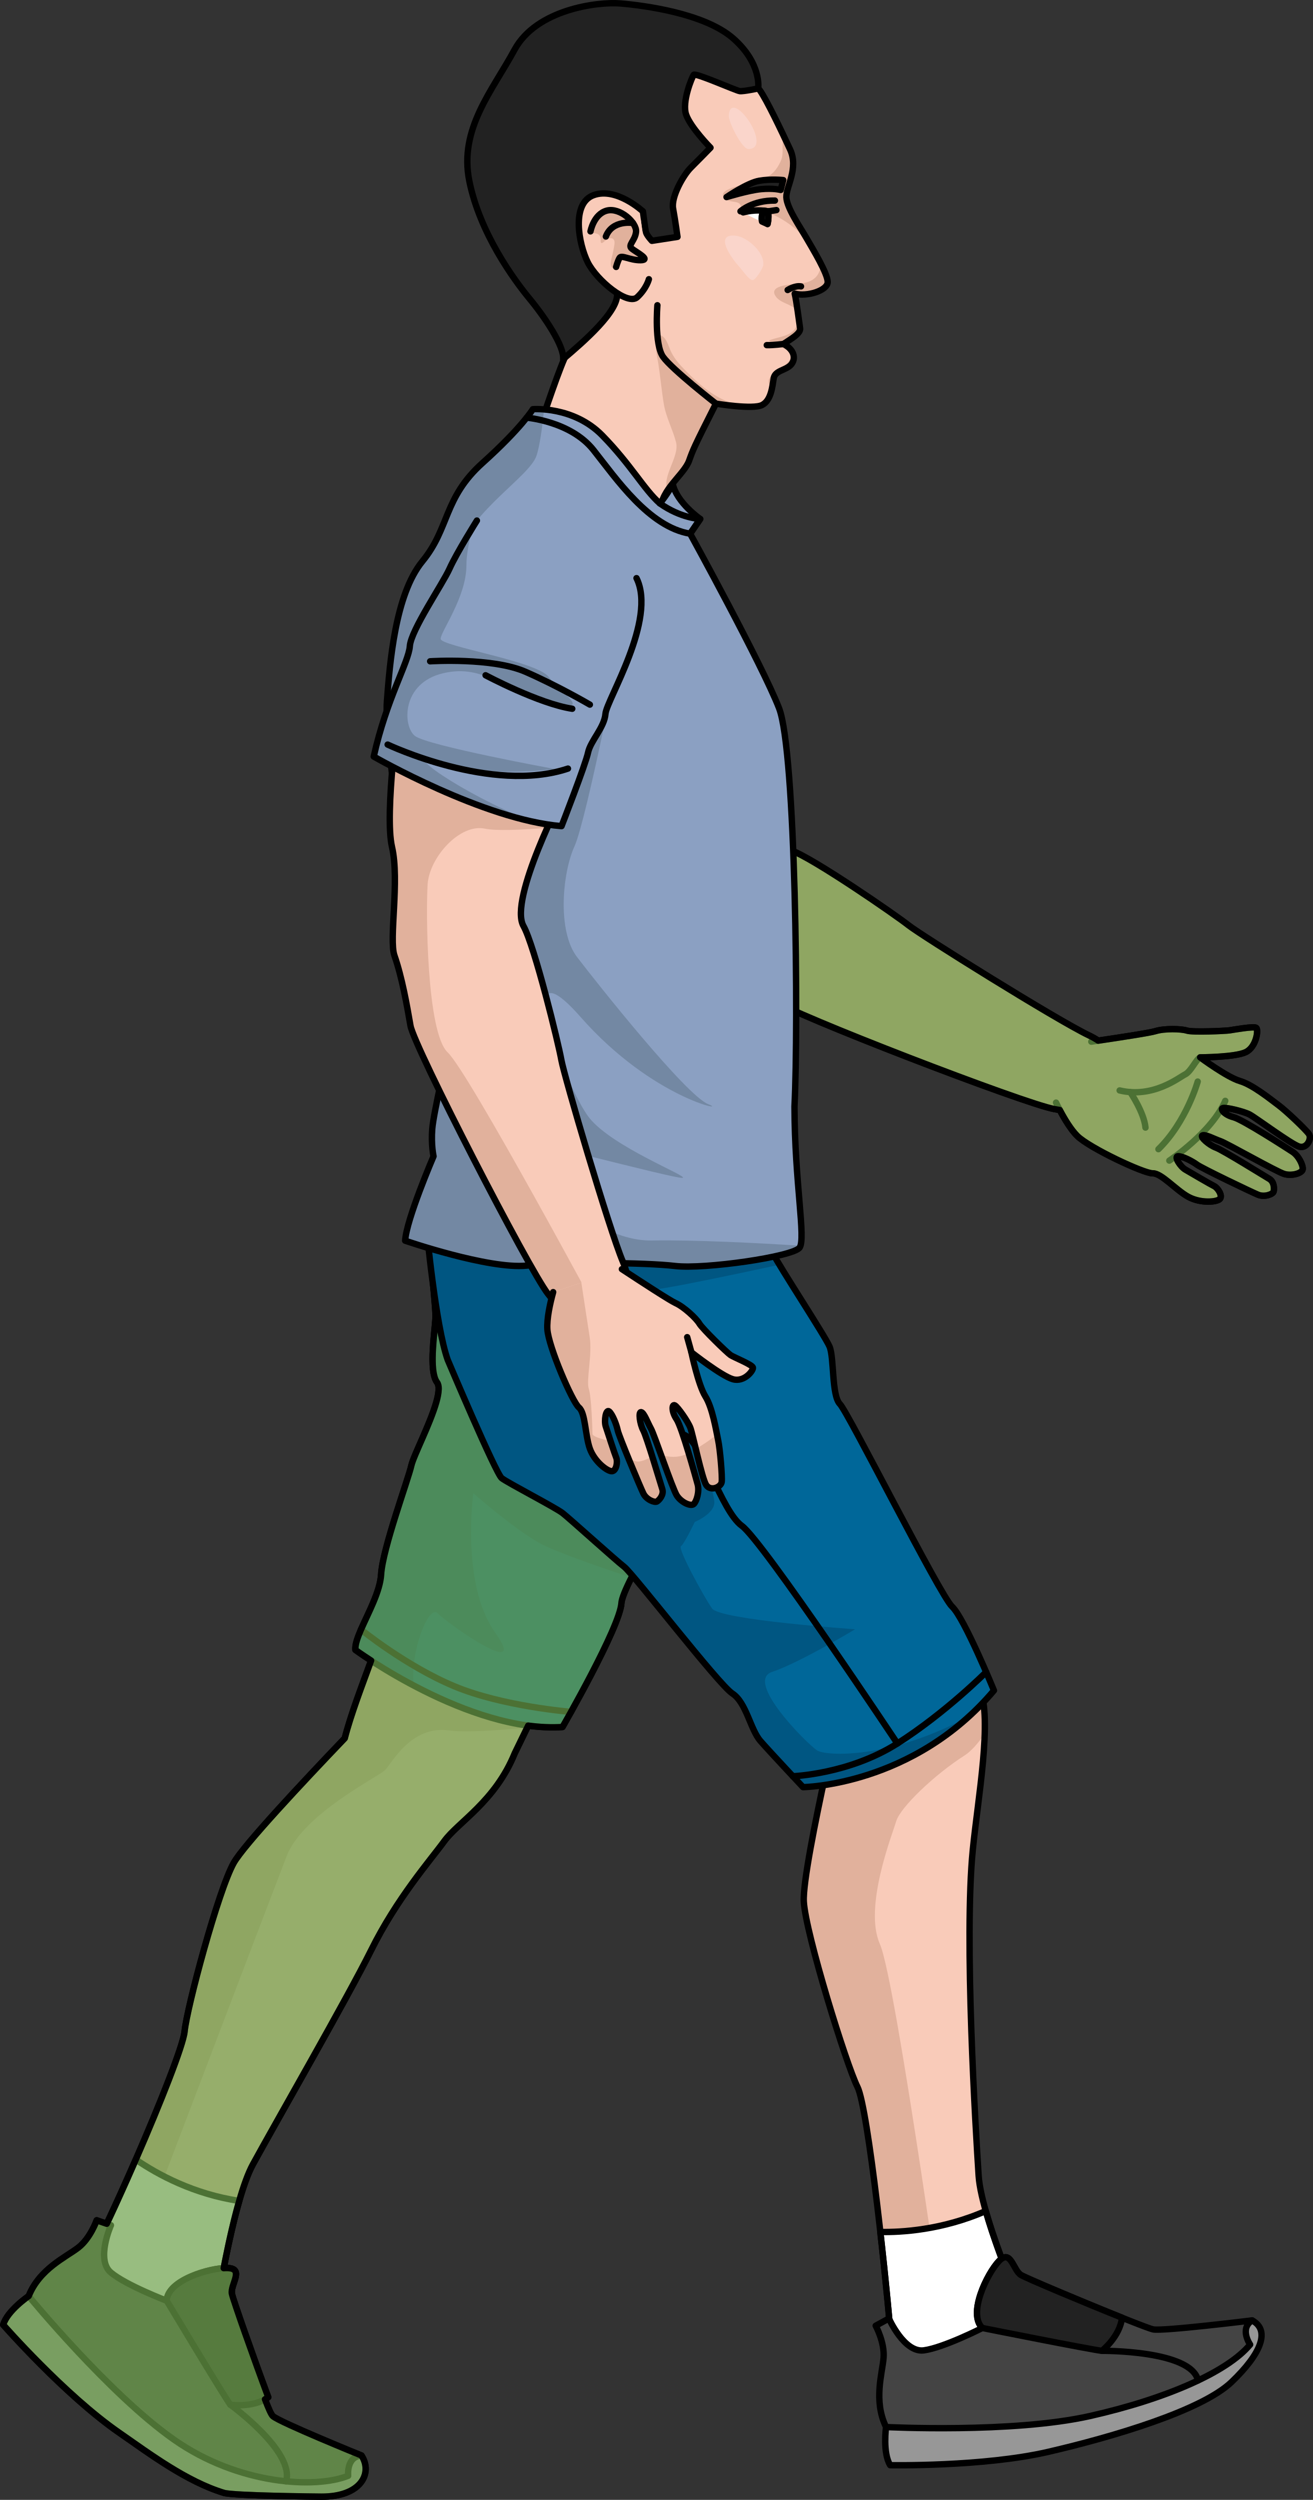 <?xml version="1.0" encoding="utf-8"?>
<!-- Generator: Adobe Illustrator 27.8.1, SVG Export Plug-In . SVG Version: 6.00 Build 0)  -->
<svg version="1.1" id="Camada_1" xmlns="http://www.w3.org/2000/svg" xmlns:xlink="http://www.w3.org/1999/xlink" x="0px" y="0px"
	 width="205.927px" height="392.063px" viewBox="0 0 205.927 392.063" enable-background="new 0 0 205.927 392.063"
	 xml:space="preserve">
<rect x="0" y="0" width="205.927" height="392.063" fill="#333333" stroke="none"/>
<g>
	<g>
		<g>
			<path fill="#F9CBB9" d="M75.517,207.226c0,0-15.539,43.29-15.448,46.643c0.071,2.6-4.25,11.938-6.004,18.755
				c-6.535,6.831-15.856,16.779-17.408,19.543c-2.43,4.328-7.356,22.731-7.708,26.434c-0.352,3.703-10.656,27.776-15.806,37.424
				c0,0,1.188,3.789,6.263,7.054c5.076,3.266,14.098,1.919,14.098,1.919s2.775-19.355,6.169-25.571
				c3.394-6.217,14.867-26.169,18.526-33.551c4.039-8.147,9.274-14.1,11.48-17.123c2.206-3.022,7.978-6.226,11.054-13.79
				l28.345-58.23L75.517,207.226z"/>
			<path fill="#E1B19C" d="M82.694,270.936l3.945-8.104c-7.914-4.367-18.293-10.116-25.308-14.079
				c-0.798,2.655-1.278,4.521-1.262,5.117c0.071,2.6-4.25,11.938-6.004,18.755c-6.535,6.831-15.856,16.779-17.408,19.543
				c-2.43,4.328-7.356,22.731-7.708,26.434c-0.352,3.703-10.656,27.776-15.806,37.424c0,0,0.678,2.156,3.189,4.617l1.818,0.799
				c0,0,24.227-63.677,26.8-70.323s14.365-12.435,15.437-13.507c1.072-1.072,4.074-7.075,10.077-6.218
				C72.86,271.736,77.721,271.428,82.694,270.936z"/>
			<path fill="#FFFFFF" stroke="#000000" stroke-linecap="round" stroke-linejoin="round" stroke-miterlimit="10" d="
				M33.504,364.999c0,0,1.677-11.694,4.018-19.822c-7.127-1.07-12.741-4.101-16.228-6.489c-2.878,6.604-5.975,13.26-8.152,17.338
				c0,0,1.188,3.789,6.263,7.054C24.482,366.345,33.504,364.999,33.504,364.999z"/>
			<path fill="none" stroke="#000000" stroke-linecap="round" stroke-linejoin="round" stroke-miterlimit="10" d="M75.517,207.226
				c0,0-15.539,43.29-15.448,46.643c0.071,2.6-4.25,11.938-6.004,18.755c-6.535,6.831-15.856,16.779-17.408,19.543
				c-2.43,4.328-7.356,22.731-7.708,26.434c-0.352,3.703-10.656,27.776-15.806,37.424c0,0,1.188,3.789,6.263,7.054
				c5.076,3.266,14.098,1.919,14.098,1.919s2.775-19.355,6.169-25.571c3.394-6.217,14.867-26.169,18.526-33.551
				c4.039-8.147,9.274-14.1,11.48-17.123c2.206-3.022,7.978-6.226,11.054-13.79l28.345-58.23L75.517,207.226z"/>
		</g>
		<g>
			<path fill="#006799" d="M66.884,190.965c0,0,1.422,13.512,1.422,15.409s-1.185,8.534,0.237,10.431
				c1.422,1.896-3.556,10.905-4.03,13.038s-4.504,13.038-4.741,17.068s-4.267,9.482-4.03,11.853c0,0,17.78,13.038,32.478,12.09
				c0,0,9.008-15.646,9.245-19.439s15.883-27.736,15.883-27.736L66.884,190.965z"/>
			<path fill="#005682" d="M84.54,241.956c2.333,1.318,9.045,3.661,14.493,5.464c1.873-3.723,5.118-9.146,8.047-13.87
				c0.077-4.361,0.162-9.223,0.247-14.109l-40.443-28.476c0,0,1.422,13.513,1.422,15.409s-1.185,8.534,0.237,10.431
				c1.422,1.896-3.556,10.905-4.03,13.039c-0.474,2.133-4.504,13.038-4.741,17.068c-0.237,4.03-4.267,9.482-4.03,11.853
				c0,0,3.722,2.726,9.162,5.594c-0.67-5.125,2.305-12.78,3.717-11.368c1.809,1.809,14.473,10.674,9.045,3.076
				c-5.427-7.598-3.437-21.89-3.437-21.89S80.379,239.604,84.54,241.956z"/>
			<path fill="none" stroke="#000000" stroke-linecap="round" stroke-linejoin="round" stroke-miterlimit="10" d="M66.884,190.965
				c0,0,1.422,13.512,1.422,15.409s-1.185,8.534,0.237,10.431c1.422,1.896-3.556,10.905-4.03,13.038s-4.504,13.038-4.741,17.068
				s-4.267,9.482-4.03,11.853c0,0,17.78,13.038,32.478,12.09c0,0,9.008-15.646,9.245-19.439s15.883-27.736,15.883-27.736
				L66.884,190.965z"/>
			<path fill="none" stroke="#000000" stroke-linecap="round" stroke-linejoin="round" stroke-miterlimit="10" d="M56.616,255.564
				c0,0,7.049,5.731,14.65,8.904c7.601,3.174,18.293,4.01,18.293,4.01"/>
		</g>
	</g>
	<g>
		<path fill="#979797" stroke="#000000" stroke-linecap="round" stroke-linejoin="round" stroke-miterlimit="10" d="M4.498,360.103
			c0,0-3.345,2.278-3.998,4.501c0,0,9.605,10.972,18.201,16.929c4.79,3.321,10.539,7.646,16.417,9.437
			c1.5,0.457,14.608,0.591,15.273,0.593c6.304,0.026,8.082-3.732,6.304-6.456l-29.26-11.025L4.498,360.103z"/>
		<path fill="#444444" stroke="#000000" stroke-linecap="round" stroke-linejoin="round" stroke-miterlimit="10" d="M17.4,348.991
			l-2.238-0.773c0,0-0.967,2.8-2.878,4.284c-1.909,1.485-6.08,3.321-7.787,7.601c0,0,12.598,15.368,22.779,22.507
			c10.182,7.138,22.234,7.721,27.331,5.677c0,0-0.329-3.003,2.088-3.18c0,0-12.746-5.173-13.897-6.169
			c-1.153-0.995-6.137-17.783-6.426-19.197c-0.288-1.416,2.014-3.975-0.701-4.034c-2.717-0.061-9.442,1.909-9.521,5.129
			c0,0-6.395-2.428-8.77-4.435C15.006,354.393,17.4,348.991,17.4,348.991z"/>
		<path fill="#222222" stroke="#000000" stroke-linecap="round" stroke-linejoin="round" stroke-miterlimit="10" d="M35.672,355.706
			c-2.717-0.061-9.442,1.909-9.521,5.129c0,0,8.942,14.91,9.962,16.293c0,0,3.56,0.589,5.96-1.167
			c-2.21-5.926-5.497-15.227-5.699-16.221C36.084,358.325,38.386,355.766,35.672,355.706z"/>
		<path fill="none" stroke="#000000" stroke-linecap="round" stroke-linejoin="round" stroke-miterlimit="10" d="M36.112,377.128
			c0,0,10.139,7.339,8.759,12.026"/>
	</g>
	<g>
		
			<path id="changecolor_00000003783544994453687310000009355404995226565552_" opacity="0.7" fill="#6DA24A" enable-background="new    " d="
			M99.72,246.096c0.053-0.1,0.106-0.2,0.16-0.301c0.249-0.464,0.507-0.94,0.782-1.436c0.012-0.022,0.025-0.045,0.037-0.066
			c0.266-0.479,0.545-0.973,0.831-1.474c0.065-0.114,0.13-0.228,0.196-0.343c0.297-0.52,0.602-1.046,0.916-1.582
			c0.03-0.052,0.062-0.105,0.093-0.158c0.293-0.5,0.592-1.006,0.895-1.514c0.068-0.115,0.136-0.229,0.205-0.344
			c0.329-0.55,0.66-1.103,0.994-1.654c0.033-0.054,0.065-0.107,0.098-0.161c0.309-0.51,0.619-1.019,0.928-1.523
			c0.068-0.111,0.136-0.222,0.204-0.332c0.333-0.544,0.667-1.084,0.995-1.614c3.353-5.409,6.295-9.914,6.295-9.914l-5.698-4.012
			l1.429-2.935l-9.365-2.653l-32.83-23.115l0,0l0,0c0,0,0.06,0.566,0.154,1.475c0.014,0.135,0.029,0.277,0.044,0.427
			c0.063,0.614,0.138,1.344,0.219,2.146c0.42,4.144,1.005,10.144,1.005,11.361c0,1.525-0.764,6.113-0.324,8.839
			c0.012,0.075,0.027,0.146,0.041,0.219c0.07,0.361,0.16,0.691,0.284,0.964c0.069,0.153,0.148,0.29,0.237,0.409
			c0.178,0.237,0.256,0.585,0.255,1.017c0,0.033-0.008,0.073-0.009,0.107c-0.016,0.549-0.151,1.225-0.362,1.972
			c-0.972,3.441-3.577,8.425-3.915,9.943c-0.474,2.133-4.504,13.038-4.741,17.068c-0.159,2.698-2.014,6.031-3.155,8.653l0,0l0,0
			c-0.562,1.293-0.953,2.417-0.875,3.2l0,0l0,0c0,0,0.902,0.661,2.459,1.669c-1.37,3.771-3.155,8.375-4.136,12.19
			c-6.535,6.831-15.856,16.779-17.408,19.543c-2.43,4.328-7.356,22.731-7.708,26.434c-0.204,2.143-3.741,11.108-7.683,20.151
			c-0.875,2.008-1.771,4.019-2.653,5.961c-0.021,0.046-0.042,0.092-0.062,0.137c-0.149,0.328-0.297,0.652-0.446,0.976
			c-0.048,0.105-0.097,0.21-0.145,0.315c-0.137,0.298-0.274,0.595-0.41,0.888c-0.058,0.125-0.116,0.249-0.173,0.373
			c-0.128,0.275-0.256,0.55-0.382,0.82c-0.073,0.156-0.146,0.309-0.218,0.463c-0.012,0.025-0.024,0.051-0.036,0.076l-1.578-0.545
			c0,0-0.967,2.8-2.878,4.284c-1.909,1.485-6.08,3.321-7.787,7.602c0,0-3.345,2.278-3.998,4.5c0,0,9.605,10.972,18.201,16.929
			c4.79,3.321,10.539,7.646,16.417,9.437c1.5,0.457,14.608,0.59,15.273,0.593c6.304,0.026,8.082-3.732,6.304-6.457
			c0,0-12.747-5.173-13.897-6.169c-0.255-0.22-0.699-1.217-1.238-2.648c0.175-0.1,0.346-0.207,0.511-0.328
			c-2.21-5.926-5.497-15.227-5.7-16.22c-0.288-1.416,2.014-3.975-0.7-4.035c-0.179-0.004-0.376,0.002-0.586,0.015
			c0.035-0.182,0.071-0.366,0.107-0.55c0.018-0.087,0.034-0.175,0.052-0.263c0.042-0.212,0.084-0.426,0.127-0.64
			c0.015-0.075,0.031-0.15,0.046-0.226c0.145-0.717,0.296-1.443,0.454-2.173c0.017-0.077,0.033-0.155,0.05-0.232
			c0.047-0.217,0.095-0.434,0.144-0.65c0.021-0.097,0.043-0.193,0.065-0.29c0.048-0.216,0.097-0.432,0.147-0.647
			c0.013-0.059,0.027-0.117,0.041-0.176c0.104-0.449,0.21-0.896,0.318-1.338c0.016-0.067,0.032-0.135,0.049-0.202
			c0.051-0.205,0.102-0.409,0.153-0.612c0.026-0.104,0.053-0.208,0.079-0.311c0.05-0.197,0.101-0.393,0.152-0.586
			c0.027-0.103,0.054-0.204,0.082-0.306c0.122-0.455,0.245-0.904,0.371-1.34l0,0c0.67-2.328,1.395-4.366,2.151-5.75
			c3.394-6.217,14.867-26.169,18.526-33.551c4.039-8.147,9.274-14.1,11.48-17.123c2.206-3.022,7.978-6.226,11.054-13.79l2.106-4.328
			c1.813,0.242,3.619,0.333,5.379,0.22c0,0,9.008-15.646,9.245-19.439c0.045-0.715,0.639-2.148,1.571-4.001
			C99.246,246.997,99.478,246.552,99.72,246.096z"/>
		<path fill="none" stroke="#000000" stroke-linecap="round" stroke-linejoin="round" stroke-miterlimit="10" d="M99.72,246.096
			c0.053-0.1,0.106-0.2,0.16-0.301c0.249-0.464,0.507-0.94,0.782-1.436c0.012-0.022,0.025-0.045,0.037-0.066
			c0.266-0.479,0.545-0.973,0.831-1.474c0.065-0.114,0.13-0.228,0.196-0.343c0.297-0.52,0.602-1.046,0.916-1.582
			c0.03-0.052,0.062-0.105,0.093-0.158c0.293-0.5,0.592-1.006,0.895-1.514c0.068-0.115,0.136-0.229,0.205-0.344
			c0.329-0.55,0.66-1.103,0.994-1.654c0.033-0.054,0.065-0.107,0.098-0.161c0.309-0.51,0.619-1.019,0.928-1.523
			c0.068-0.111,0.136-0.222,0.204-0.332c0.333-0.544,0.667-1.084,0.995-1.614c3.353-5.409,6.295-9.914,6.295-9.914l-5.698-4.012
			l1.429-2.935l-9.365-2.653l-32.83-23.115l0,0l0,0c0,0,0.06,0.566,0.154,1.475c0.014,0.135,0.029,0.277,0.044,0.427
			c0.063,0.614,0.138,1.344,0.219,2.146c0.42,4.144,1.005,10.144,1.005,11.361c0,1.525-0.764,6.113-0.324,8.839
			c0.012,0.075,0.027,0.146,0.041,0.219c0.07,0.361,0.16,0.691,0.284,0.964c0.069,0.153,0.148,0.29,0.237,0.409
			c0.178,0.237,0.256,0.585,0.255,1.017c0,0.033-0.008,0.073-0.009,0.107c-0.016,0.549-0.151,1.225-0.362,1.972
			c-0.972,3.441-3.577,8.425-3.915,9.943c-0.474,2.133-4.504,13.038-4.741,17.068c-0.159,2.698-2.014,6.031-3.155,8.653l0,0l0,0
			c-0.562,1.293-0.953,2.417-0.875,3.2l0,0l0,0c0,0,0.902,0.661,2.459,1.669c-1.37,3.771-3.155,8.375-4.136,12.19
			c-6.535,6.831-15.856,16.779-17.408,19.543c-2.43,4.328-7.356,22.731-7.708,26.434c-0.204,2.143-3.741,11.108-7.683,20.151
			c-0.875,2.008-1.771,4.019-2.653,5.961c-0.021,0.046-0.042,0.092-0.062,0.137c-0.149,0.328-0.297,0.652-0.446,0.976
			c-0.048,0.105-0.097,0.21-0.145,0.315c-0.137,0.298-0.274,0.595-0.41,0.888c-0.058,0.125-0.116,0.249-0.173,0.373
			c-0.128,0.275-0.256,0.55-0.382,0.82c-0.073,0.156-0.146,0.309-0.218,0.463c-0.012,0.025-0.024,0.051-0.036,0.076l-1.578-0.545
			c0,0-0.967,2.8-2.878,4.284c-1.909,1.485-6.08,3.321-7.787,7.602c0,0-3.345,2.278-3.998,4.5c0,0,9.605,10.972,18.201,16.929
			c4.79,3.321,10.539,7.646,16.417,9.437c1.5,0.457,14.608,0.59,15.273,0.593c6.304,0.026,8.082-3.732,6.304-6.457
			c0,0-12.747-5.173-13.897-6.169c-0.255-0.22-0.699-1.217-1.238-2.648c0.175-0.1,0.346-0.207,0.511-0.328
			c-2.21-5.926-5.497-15.227-5.7-16.22c-0.288-1.416,2.014-3.975-0.7-4.035c-0.179-0.004-0.376,0.002-0.586,0.015
			c0.035-0.182,0.071-0.366,0.107-0.55c0.018-0.087,0.034-0.175,0.052-0.263c0.042-0.212,0.084-0.426,0.127-0.64
			c0.015-0.075,0.031-0.15,0.046-0.226c0.145-0.717,0.296-1.443,0.454-2.173c0.017-0.077,0.033-0.155,0.05-0.232
			c0.047-0.217,0.095-0.434,0.144-0.65c0.021-0.097,0.043-0.193,0.065-0.29c0.048-0.216,0.097-0.432,0.147-0.647
			c0.013-0.059,0.027-0.117,0.041-0.176c0.104-0.449,0.21-0.896,0.318-1.338c0.016-0.067,0.032-0.135,0.049-0.202
			c0.051-0.205,0.102-0.409,0.153-0.612c0.026-0.104,0.053-0.208,0.079-0.311c0.05-0.197,0.101-0.393,0.152-0.586
			c0.027-0.103,0.054-0.204,0.082-0.306c0.122-0.455,0.245-0.904,0.371-1.34l0,0c0.67-2.328,1.395-4.366,2.151-5.75
			c3.394-6.217,14.867-26.169,18.526-33.551c4.039-8.147,9.274-14.1,11.48-17.123c2.206-3.022,7.978-6.226,11.054-13.79l2.106-4.328
			c1.813,0.242,3.619,0.333,5.379,0.22c0,0,9.008-15.646,9.245-19.439c0.045-0.715,0.639-2.148,1.571-4.001
			C99.246,246.997,99.478,246.552,99.72,246.096z"/>
	</g>
	<g>
		<g>
			<path fill="#F9CBB9" d="M153.487,341.244c-0.46-7.068-2.306-37.188-0.917-51.129c0.817-8.198,3.08-20.403,1.107-25.301
				l-2.663-5.053l-31.027-53.541l-31.983,26.824c0,0,31.162,32.771,33.95,34.634c1.502,1.004,4.431,5.616,7.605,10.14
				c-1.671,7.687-3.646,17.517-3.492,20.41c0.263,4.956,6.723,25.735,8.407,29.052s4.671,31.277,5.483,42.184
				c0,0,3.031,2.565,9.066,2.607c6.036,0.042,12.936-5.923,12.936-5.923S153.946,348.312,153.487,341.244z"/>
		</g>
		<path fill="#E1B19C" d="M140.571,285.6c0.643-2.144,6.003-7.29,10.72-10.291c0.988-0.628,2.06-1.845,3.144-3.373
			c0.087-2.921-0.086-5.451-0.759-7.122l-2.663-5.053l-9.883-17.055c-5.33,3.959-16.984,12.643-25.36,19.071
			c3.16,3.174,5.508,5.449,6.184,5.9c1.502,1.004,4.431,5.616,7.605,10.14c-1.671,7.687-3.646,17.517-3.492,20.41
			c0.263,4.956,6.723,25.735,8.407,29.052c1.684,3.317,4.671,31.277,5.483,42.184c0,0,3.031,2.565,9.066,2.607
			c0,0-8.452-61.386-11.024-67.175C135.426,299.107,139.928,287.744,140.571,285.6z"/>
		<path fill="#FFFFFF" stroke="#000000" stroke-linecap="round" stroke-linejoin="round" stroke-miterlimit="10" d="
			M154.605,346.758c-6.854,3.001-13.284,3.354-16.536,3.291c0.838,7.422,1.55,14.887,1.887,19.414c0,0,3.031,2.565,9.066,2.607
			c6.036,0.042,12.936-5.923,12.936-5.923S156.919,354.926,154.605,346.758z"/>
		<path fill="none" stroke="#000000" stroke-linecap="round" stroke-linejoin="round" stroke-miterlimit="10" d="M153.487,341.244
			c-0.46-7.068-2.306-37.188-0.917-51.129c0.817-8.198,3.08-20.403,1.107-25.301l-2.663-5.053l-31.027-53.541l-31.983,26.824
			c0,0,31.162,32.771,33.95,34.634c1.502,1.004,4.431,5.616,7.605,10.14c-1.671,7.687-3.646,17.517-3.492,20.41
			c0.263,4.956,6.723,25.735,8.407,29.052s4.671,31.277,5.483,42.184c0,0,3.031,2.565,9.066,2.607
			c6.036,0.042,12.936-5.923,12.936-5.923S153.946,348.312,153.487,341.244z"/>
	</g>
	<g>
		<path fill="#979797" stroke="#000000" stroke-linecap="round" stroke-linejoin="round" stroke-miterlimit="10" d="
			M138.967,380.642c0,0-0.563,4.008,0.643,5.985c0,0,14.58,0.268,24.769-2.088c10.19-2.355,24.111-6.489,28.783-10.964
			c4.672-4.477,6.081-8.113,3.217-9.657L138.967,380.642z"/>
		<path fill="#444444" stroke="#000000" stroke-linecap="round" stroke-linejoin="round" stroke-miterlimit="10" d="
			M139.418,363.619l-2.077,1.137c0,0,1.422,2.599,1.236,5.011c-0.184,2.412-1.63,6.733,0.39,10.875c0,0,19.846,1.009,31.976-1.726
			c12.129-2.736,21.621-6.975,25.122-11.207c0,0-1.724-2.481,0.314-3.792c0,0-14.056,1.735-15.543,1.41
			c-1.488-0.323-19.464-7.785-20.705-8.522c-1.242-0.739-1.588-4.163-3.457-2.194c-1.872,1.97-4.936,8.272-2.606,10.496
			c0,0-6.097,3.101-9.18,3.509C141.807,369.024,139.418,363.619,139.418,363.619z"/>
		<path fill="#222222" stroke="#000000" stroke-linecap="round" stroke-linejoin="round" stroke-miterlimit="10" d="
			M156.674,354.611c-1.872,1.97-4.936,8.272-2.606,10.496c0,0,17.049,3.407,18.758,3.582c0,0,2.83-2.239,3.144-5.196
			c-5.872-2.349-14.967-6.17-15.838-6.688C158.89,356.067,158.544,352.642,156.674,354.611z"/>
		<path fill="none" stroke="#000000" stroke-linecap="round" stroke-linejoin="round" stroke-miterlimit="10" d="M172.826,368.689
			c0,0,14.04-0.128,15.068,4.648"/>
	</g>
	<g>
		<path fill="#E1B19C" stroke="#000000" stroke-linecap="round" stroke-linejoin="round" stroke-miterlimit="10" d="M86.665,120.593
			c0,0,9.36,14.089,13.797,17.236c4.438,3.147,9.234,11.15,11.606,12.469c3.152,1.753,6.593,4.479,9.201,6.553
			c2.608,2.075,39.369,16.245,44.066,17.086c4.697,0.841,8.538,1.044,9.351-2.44c0.813-3.484,1.184-6.681-3.933-9.133
			c-5.118-2.453-26.31-15.693-28.266-17.248c-1.956-1.556-14.996-10.56-18.388-11.733c-4.543-1.57-9.178-19.991-9.178-19.991
			L86.665,120.593z"/>
		<g>
			<path fill="#E1B19C" stroke="#000000" stroke-linecap="round" stroke-linejoin="round" stroke-miterlimit="10" d="
				M171.158,163.368c3.63-0.53,9.137-1.36,10.056-1.649c1.39-0.438,4.039-0.377,4.942-0.086s6.024,0.055,6.676-0.04
				c0.652-0.095,3.82-0.669,4.193-0.39c0.374,0.279,0.03,2.993-1.638,3.804c-1.669,0.811-7.158,0.823-7.158,0.823
				s4.198,3.117,6.234,3.713c2.036,0.597,4.814,2.881,6.023,3.769c1.21,0.888,4.311,3.839,4.795,4.54
				c0.484,0.701-0.294,2.333-1.515,1.975c-1.222-0.358-6.825-4.537-7.784-5.039c-0.958-0.502-3.684-1.145-4.176-1.016
				c-0.493,0.129,0.205,1.075,1.657,1.448c1.451,0.373,8.24,4.77,9.235,5.412c0.995,0.643,1.681,2.119,1.617,2.737
				s-1.666,1.112-2.887,0.754c-1.222-0.358-8.999-4.797-9.991-5.14s-2.483-1.157-2.869-0.906c-0.386,0.251,1.075,1.525,2.156,1.92
				c1.081,0.395,7.548,4.424,8.347,4.892s0.793,1.598,0.674,2.005s-1.421,0.897-2.431,0.484c-1.01-0.413-8.834-4.163-9.581-4.72
				s-2.309-1.353-2.979-1.328c-0.671,0.025,0.352,1.638,1.151,2.106s3.907,2.29,4.51,2.584s1.375,1.522,0.903,2.021
				c-0.471,0.499-3.046,0.72-4.982-0.355c-1.935-1.075-4.204-3.717-5.545-3.668s-9.908-3.958-11.835-5.862
				c-1.254-1.24-2.542-3.587-3.329-5.23"/>
			<path fill="none" stroke="#000000" stroke-linecap="round" stroke-linejoin="round" stroke-miterlimit="10" d="M188.229,165.83
				c-0.679,0.355-1.428,2.218-2.376,2.685c-0.948,0.467-4.988,3.766-10.252,2.502"/>
			<path fill="none" stroke="#000000" stroke-linecap="round" stroke-linejoin="round" stroke-miterlimit="10" d="M183.393,182.023
				c0,0,6.667-4.433,8.772-9.375"/>
			<path fill="none" stroke="#000000" stroke-linecap="round" stroke-linejoin="round" stroke-miterlimit="10" d="M187.846,169.626
				c0,0-1.763,6.303-6.16,10.604"/>
			<path fill="#E1B19C" stroke="#000000" stroke-linecap="round" stroke-linejoin="round" stroke-miterlimit="10" d="
				M177.266,171.283c0,0,2.17,3.183,2.388,5.563"/>
		</g>
	</g>
	<g>
		<path id="changecolor" opacity="0.7" fill="#6DA24A" enable-background="new    " d="M191.806,173.772
			c0.493-0.128,3.218,0.514,4.176,1.016s6.562,4.681,7.784,5.039s1.999-1.274,1.515-1.975s-3.586-3.652-4.795-4.54
			s-3.987-3.172-6.023-3.769s-6.234-3.713-6.234-3.713s5.489-0.012,7.158-0.823c1.668-0.812,2.012-3.525,1.638-3.804
			s-3.541,0.295-4.193,0.39s-5.773,0.331-6.676,0.04s-3.552-0.352-4.942,0.086c-0.831,0.262-5.411,0.965-8.965,1.489
			c-0.439-0.29-0.928-0.572-1.496-0.844c-5.117-2.453-26.31-15.692-28.266-17.249c-1.956-1.556-14.996-10.561-18.388-11.733
			c-4.542-1.569-9.178-19.991-9.178-19.991l-28.256,7.202c0,0,9.36,14.089,13.797,17.236s9.234,11.151,11.606,12.47
			c3.152,1.753,6.593,4.479,9.201,6.553s39.369,16.245,44.066,17.085c0.296,0.053,0.589,0.104,0.878,0.151
			c0.766,1.456,1.763,3.098,2.743,4.067c1.926,1.904,10.493,5.912,11.834,5.862s3.61,2.593,5.545,3.667s4.51,0.854,4.982,0.354
			c0.471-0.499-0.3-1.727-0.904-2.021c-0.603-0.294-3.711-2.115-4.51-2.584c-0.799-0.468-1.822-2.082-1.151-2.106
			c0.67-0.024,2.232,0.771,2.979,1.329s8.571,4.307,9.581,4.721c1.01,0.413,2.312-0.077,2.431-0.484s0.125-1.537-0.674-2.005
			s-7.266-4.497-8.347-4.892s-2.542-1.668-2.156-1.92c0.386-0.251,1.877,0.563,2.869,0.906s8.77,4.782,9.991,5.14
			c1.222,0.358,2.823-0.135,2.887-0.753c0.064-0.619-0.622-2.094-1.617-2.737c-0.995-0.643-7.784-5.039-9.235-5.412
			C192.012,174.846,191.313,173.901,191.806,173.772z"/>
		<path fill="none" stroke="#000000" stroke-linecap="round" stroke-linejoin="round" stroke-miterlimit="10" d="M191.806,173.772
			c0.493-0.128,3.218,0.514,4.176,1.016s6.562,4.681,7.784,5.039s1.999-1.274,1.515-1.975s-3.586-3.652-4.795-4.54
			s-3.987-3.172-6.023-3.769s-6.234-3.713-6.234-3.713s5.489-0.012,7.158-0.823c1.668-0.812,2.012-3.525,1.638-3.804
			s-3.541,0.295-4.193,0.39s-5.773,0.331-6.676,0.04s-3.552-0.352-4.942,0.086c-0.831,0.262-5.411,0.965-8.965,1.489
			c-0.439-0.29-0.928-0.572-1.496-0.844c-5.117-2.453-26.31-15.692-28.266-17.249c-1.956-1.556-14.996-10.561-18.388-11.733
			c-4.542-1.569-9.178-19.991-9.178-19.991l-28.256,7.202c0,0,9.36,14.089,13.797,17.236s9.234,11.151,11.606,12.47
			c3.152,1.753,6.593,4.479,9.201,6.553s39.369,16.245,44.066,17.085c0.296,0.053,0.589,0.104,0.878,0.151
			c0.766,1.456,1.763,3.098,2.743,4.067c1.926,1.904,10.493,5.912,11.834,5.862s3.61,2.593,5.545,3.667s4.51,0.854,4.982,0.354
			c0.471-0.499-0.3-1.727-0.904-2.021c-0.603-0.294-3.711-2.115-4.51-2.584c-0.799-0.468-1.822-2.082-1.151-2.106
			c0.67-0.024,2.232,0.771,2.979,1.329s8.571,4.307,9.581,4.721c1.01,0.413,2.312-0.077,2.431-0.484s0.125-1.537-0.674-2.005
			s-7.266-4.497-8.347-4.892s-2.542-1.668-2.156-1.92c0.386-0.251,1.877,0.563,2.869,0.906s8.77,4.782,9.991,5.14
			c1.222,0.358,2.823-0.135,2.887-0.753c0.064-0.619-0.622-2.094-1.617-2.737c-0.995-0.643-7.784-5.039-9.235-5.412
			C192.012,174.846,191.313,173.901,191.806,173.772z"/>
	</g>
	<g>
		<g>
			<g>
				<path fill="#F9CBB9" d="M103.645,79.826c0.036-3.037,3.628-5.383,4.424-7.561c0.64-1.764,0.65-1.904,4.219-8.962
					c0,0,5.808,0.957,7.236,0.218c1.431-0.736,1.609-2.922,1.821-4.193c0.216-1.271,1.974-1.23,2.753-2.172
					c0.778-0.946,0.46-2.34-1.217-3.211c1.213-0.807,2.728-1.657,2.602-2.46c-0.125-0.809-0.556-4.24-0.841-5.432
					c1.934,0.526,5.173-0.493,5.171-1.83c-0.002-1.335-2.347-5.19-3.333-6.893c-0.984-1.699-3.103-4.768-3.151-6.403
					c-0.051-1.642,1.972-4.528,0.578-7.506c-1.384-2.975-3.67-7.764-4.723-9.25c-1.051-1.484-9.926-6.285-16.469-7.329
					C96.17,5.799,83.334,5.316,79.016,17.309C74.7,29.3,79.838,39.207,83.67,43.344c3.831,4.141,6.101,10.79,5.265,12.052
					c-0.836,1.262-4.037,10.755-4.031,10.959c0.002,0.209,0.865,6.89,8.469,14.767c7.598,7.877,11.268,10.675,11.268,10.675
					S103.589,84.478,103.645,79.826z"/>
				<path fill="#E1B19C" d="M129.811,44.222c-0.005-0.622-0.513-1.787-1.155-3.025c0.143,1.462-0.597,2.778-2.437,3.155
					c-1.311,0.266-6.043,0.157-4.501,2.204c0.566,0.757,1.555,0.986,2.349,1.435c0.817,0.462,0.655,0.082,0.894,1
					c0.097,0.385,0.158,1.073,0.113,1.465c-0.281,2.338-2.728,2.225-4.482,2.942c1.553,1.477,5.52,1.391,2.317,4.029
					c-0.566,0.465-2.159,1.342-2.33,2.144c-0.158,0.75,0.482,1.299,0.28,2.14c0.27-0.82,0.376-1.726,0.485-2.382
					c0.216-1.271,1.974-1.23,2.753-2.172c0.778-0.946,0.46-2.34-1.217-3.211c1.213-0.807,2.728-1.657,2.602-2.46
					c-0.125-0.809-0.556-4.24-0.841-5.432C126.575,46.578,129.814,45.56,129.811,44.222z"/>
				<g>
					<path fill="#E1B19C" d="M120.117,63.047c0.068-0.074,0.135-0.149,0.195-0.231c0.061-0.084,0.117-0.173,0.17-0.265
						c0.033-0.056,0.064-0.113,0.094-0.171c0.038-0.075,0.073-0.151,0.106-0.229c-1.122,2.045-4.162,1.707-5.984,1.058
						c-2.701-0.966-4.757-2.656-6.765-4.664c-0.989-0.99-2.009-2.017-2.647-3.298c-0.493-0.981-0.71-2.502-2.011-2.784
						c-0.842,1.043-0.218,3.324-0.021,4.588c0.324,2.096,0.507,4.202,0.857,6.308c0.342,2.083,1.394,3.967,1.917,5.995
						c0.588,2.274-2.327,5.432-1.308,7.517c1.135-1.702,2.831-3.19,3.348-4.606c0.64-1.764,0.65-1.904,4.219-8.962
						c0,0,5.808,0.957,7.236,0.218c0.165-0.085,0.31-0.193,0.444-0.313C120.022,63.158,120.068,63.101,120.117,63.047z"/>
				</g>
				<path fill="#E1B19C" d="M113.681,31.149c0.906,0.871,2.763-0.028,2.517,1.778c4.049-0.664,7.79,1.939,10.524,4.818
					c-0.083-0.137-0.176-0.293-0.243-0.415c-0.984-1.699-3.103-4.768-3.151-6.403c-0.051-1.642,1.972-4.528,0.578-7.506
					c-0.277-0.6-0.602-1.286-0.939-2c-0.075,0.2-0.14,0.405-0.174,0.633c-0.174,1.184,0.165,2.118-0.379,3.291
					c-1.179,2.553-2.861,2.88-5.354,3.517C116.081,29.107,112.278,29.791,113.681,31.149z"/>
			</g>
			<path fill="none" stroke="#000000" stroke-linecap="round" stroke-linejoin="round" stroke-miterlimit="10" d="M120.473,33.15
				c0,0,1.061-0.165,1.297-0.199"/>
			<g>
				<path fill="#222222" stroke="#000000" stroke-linecap="round" stroke-linejoin="round" stroke-miterlimit="10" d="
					M122.443,29.793l0.401-1.548c0,0-1.96-0.218-3.795,0.111c-1.839,0.318-5.102,2.555-5.102,2.555s3.483-1.069,5.424-1.247
					C121.308,29.483,122.443,29.793,122.443,29.793z"/>
				<g>
					<path fill="#FFFFFF" d="M120.379,35.134c0,0,0.237-0.805,0.094-1.983c-2.027-0.408-3.911,0.163-3.911,0.163
						S118.295,34.359,120.379,35.134z"/>
					<path fill="none" stroke="#000000" stroke-linecap="round" stroke-linejoin="round" stroke-miterlimit="10" d="M116.562,33.313
						c0,0,1.883-0.57,3.911-0.163c0.143,1.178-0.094,1.983-0.094,1.983"/>
					<path fill="none" stroke="#000000" stroke-linecap="round" stroke-linejoin="round" stroke-miterlimit="10" d="M116.138,33.14
						c0,0,1.896-1.741,5.398-1.684"/>
					<path fill="#222222" stroke="#000000" stroke-linecap="round" stroke-linejoin="round" stroke-miterlimit="10" d="
						M120.379,35.134c0,0,0.237-0.805,0.094-1.983c-0.246-0.048-0.493-0.086-0.731-0.107c-0.18,0.349-0.294,0.792-0.285,1.292
						c0.003,0.145,0.036,0.273,0.058,0.409C120.033,34.978,120.379,35.134,120.379,35.134z"/>
				</g>
			</g>
			<g>
				<path fill="none" stroke="#000000" stroke-linecap="round" stroke-linejoin="round" stroke-miterlimit="10" d="M103.645,79.826
					c0.036-3.037,3.628-5.383,4.424-7.561c0.64-1.764,0.65-1.904,4.219-8.962c0,0,5.808,0.957,7.236,0.218
					c1.431-0.736,1.609-2.922,1.821-4.193c0.216-1.271,1.974-1.23,2.753-2.172c0.778-0.946,0.46-2.34-1.217-3.211
					c1.213-0.807,2.728-1.657,2.602-2.46c-0.125-0.809-0.556-4.24-0.841-5.432c1.934,0.526,5.173-0.493,5.171-1.83
					c-0.002-1.335-2.347-5.19-3.333-6.893c-0.984-1.699-3.103-4.768-3.151-6.403c-0.051-1.642,1.972-4.528,0.578-7.506
					c-1.384-2.975-3.67-7.764-4.723-9.25c-1.051-1.484-9.926-6.285-16.469-7.329C96.17,5.799,83.334,5.316,79.016,17.309
					C74.7,29.3,79.838,39.207,83.67,43.344c3.831,4.141,6.101,10.79,5.265,12.052c-0.836,1.262-4.037,10.755-4.031,10.959
					c0.002,0.209,0.865,6.89,8.469,14.767c7.598,7.877,11.268,10.675,11.268,10.675S103.589,84.478,103.645,79.826z"/>
				<path fill="none" stroke="#000000" stroke-linecap="round" stroke-linejoin="round" stroke-miterlimit="10" d="M122.88,53.944
					c0,0-1.546,0.21-2.621,0.187"/>
				<path fill="none" stroke="#000000" stroke-linecap="round" stroke-linejoin="round" stroke-miterlimit="10" d="M112.287,63.303
					c0,0-6.895-5.369-8.292-7.334c-1.394-1.961-0.891-8.098-0.891-8.098"/>
				<path fill="none" stroke="#000000" stroke-linecap="round" stroke-linejoin="round" stroke-miterlimit="10" d="M123.532,45.484
					c0,0,1.124-0.739,2.095-0.566"/>
			</g>
			<path fill="#FAD5CB" d="M117.606,19.221c1.139,1.84,1.708,4.098-0.192,4.153c-1.078,0.031-3.157-4.299-3.114-5.19
				C114.412,15.7,116.356,17.207,117.606,19.221z"/>
			<path fill="#FAD5CB" d="M115.377,36.968c-3.581-0.395-0.422,3.8,0.481,4.767c0.417,0.442,1.612,2.192,2.155,2.201
				c0.5,0.014,1.632-1.868,1.691-2.347C119.961,39.592,117.207,37.169,115.377,36.968z"/>
			<g>
				<g>
					<path fill="#222222" d="M100.822,33.144c0.051,0.036,0.334,2.849,0.523,3.368c0.188,0.507,0.897,1.259,0.897,1.259l4.014-0.623
						c0,0-0.351-2.59-0.688-4.427c-0.343-1.838,1.615-5.277,2.789-6.434c1.165-1.153,3.077-3.122,3.077-3.122
						s-3.14-3.192-3.825-5.191c-0.694-1.997,0.924-5.871,1.189-6.237c0.269-0.365,6.641,2.484,7.225,2.555
						c0.586,0.073,2.891-0.422,2.891-0.422s0.581-3.902-3.922-7.851c-4.501-3.945-14.041-5.172-17.653-5.475
						c-3.614-0.305-13.208,0.909-16.655,7.281c-3.442,6.372-8.726,12.378-7.082,20.551c1.649,8.176,7.002,15.508,9.458,18.477
						c2.46,2.973,5.459,7.503,5.264,9.467c3.139-2.661,8.835-7.57,8.445-10.362c-0.391-2.79-1.372-6.69-1.372-6.69L100.822,33.144z"
						/>
					<path fill="none" stroke="#000000" stroke-linecap="round" stroke-linejoin="round" stroke-miterlimit="10" d="M100.822,33.144
						c0.051,0.036,0.334,2.849,0.523,3.368c0.188,0.507,0.897,1.259,0.897,1.259l4.014-0.623c0,0-0.351-2.59-0.688-4.427
						c-0.343-1.838,1.615-5.277,2.789-6.434c1.165-1.153,3.077-3.122,3.077-3.122s-3.14-3.192-3.825-5.191
						c-0.694-1.997,0.924-5.871,1.189-6.237c0.269-0.365,6.641,2.484,7.225,2.555c0.586,0.073,2.891-0.422,2.891-0.422
						s0.581-3.902-3.922-7.851c-4.501-3.945-14.041-5.172-17.653-5.475c-3.614-0.305-13.208,0.909-16.655,7.281
						c-3.442,6.372-8.726,12.378-7.082,20.551c1.649,8.176,7.002,15.508,9.458,18.477c2.46,2.973,5.459,7.503,5.264,9.467
						c3.139-2.661,8.835-7.57,8.445-10.362c-0.391-2.79-1.372-6.69-1.372-6.69L100.822,33.144z"/>
				</g>
				<g>
					<g>
						<path fill="#F9CBB9" d="M100.263,32.677c0,0-3.388-3.101-7.127-2.083c-3.667,1.004-2.383,7.661-0.966,10.522
							c1.415,2.859,6.306,6.859,7.768,5.499c1.462-1.361,1.831-2.826,1.831-2.826"/>
						<path fill="#E1B19C" d="M95.168,33.033c2.067-0.545,4.733,1.899,4.587,3.326c-0.143,1.431-1.385,2.082-0.647,2.651
							c0.738,0.572,3.06,1.771,1.378,1.801c-1.682,0.032-3.027-0.903-3.323-0.353c-0.191,0.349-0.429,2.046-1.147,1.531
							c-0.404-0.288-0.189-1.153-0.093-1.521c0.188-0.705,0.354-1.499,0.454-2.22c0.082-0.626-0.22-1.008-0.878-0.873
							c-0.524,0.109-1.35,1.432-1.293,0.277c0.058-1.103-0.849-1.128-1.775-1.084c0.376-0.555,0.452-1.296,0.786-1.883
							C93.65,33.921,94.303,33.266,95.168,33.033z"/>
					</g>
					<g>
						<path fill="none" stroke="#000000" stroke-linecap="round" stroke-linejoin="round" stroke-miterlimit="10" d="
							M100.822,33.144c0,0-4.102-3.812-7.686-2.55c-3.59,1.257-2.383,7.661-0.966,10.522c1.415,2.859,6.306,6.859,7.768,5.499
							c1.462-1.361,1.831-2.826,1.831-2.826"/>
						<path fill="none" stroke="#000000" stroke-linecap="round" stroke-linejoin="round" stroke-miterlimit="10" d="M92.61,36.289
							c0,0,0.497-2.704,2.558-3.256c2.067-0.545,4.733,1.899,4.587,3.326c-0.143,1.431-1.385,2.082-0.647,2.651
							c0.738,0.572,3.06,1.771,1.378,1.801c-1.682,0.032-3.027-0.903-3.323-0.353c-0.301,0.546-0.531,1.407-0.531,1.407"/>
						<path fill="none" stroke="#000000" stroke-linecap="round" stroke-linejoin="round" stroke-miterlimit="10" d="M99.259,34.972
							c0,0-3.23-0.535-4.237,2.124"/>
					</g>
				</g>
			</g>
		</g>
	</g>
	<g>
		<path fill="#006799" d="M121.154,196.446c1.172,2.348,8.191,12.994,8.942,14.726c0.751,1.732,0.309,7.678,1.635,9.03
			c1.326,1.352,15.681,29.989,17.595,31.774s6.563,13.15,6.563,13.15c-12.639,14.983-29.942,15.159-29.942,15.159
			s-5.091-5.418-6.68-7.234s-2.21-6.021-4.401-7.452c-2.192-1.431-15.469-18.695-16.962-19.865
			c-1.493-1.169-8.541-7.549-9.661-8.426s-8.623-4.753-9.557-5.484c-0.933-0.731-8.464-18.539-8.464-18.539
			c-1.916-5.355-3.339-20.764-3.339-20.764l53.866,1.624L121.154,196.446z"/>
		<path fill="#005682" d="M114.866,265.598c2.192,1.431,2.813,5.636,4.402,7.452s6.68,7.234,6.68,7.234s14.027-0.149,26.048-11.115
			c-12.476,6.784-22.491,6.259-23.856,5.349c-1.628-1.085-11.397-10.854-7.056-12.302c4.342-1.447,13.025-6.694,13.025-6.694
			s-21.166-1.447-22.433-3.256c-1.266-1.809-5.427-9.407-4.884-9.769s2.171-3.799,2.171-3.799s3.075-1.267,3.075-3.076
			s-5.246-19.9-5.246-19.9l-11.216-3.075c0,0,1.809-9.588,7.779-10.493c3.708-0.562,12.648-2.45,18.893-3.799
			c-0.498-0.826-0.888-1.5-1.093-1.911l-0.405-2.3l-53.866-1.624c0,0,1.422,15.409,3.339,20.764c0,0,7.531,17.808,8.464,18.539
			s8.437,4.607,9.557,5.484s8.168,7.256,9.661,8.426C99.397,246.903,112.674,264.168,114.866,265.598z"/>
		<path fill="none" stroke="#000000" stroke-linecap="round" stroke-linejoin="round" stroke-miterlimit="10" d="M121.154,196.446
			c1.172,2.348,8.191,12.994,8.942,14.726c0.751,1.732,0.309,7.678,1.635,9.03c1.326,1.352,15.681,29.989,17.595,31.774
			s6.563,13.15,6.563,13.15c-12.639,14.983-29.942,15.159-29.942,15.159s-5.091-5.418-6.68-7.234s-2.21-6.021-4.401-7.452
			c-2.192-1.431-15.469-18.695-16.962-19.865c-1.493-1.169-8.541-7.549-9.661-8.426s-8.623-4.753-9.557-5.484
			c-0.933-0.731-8.464-18.539-8.464-18.539c-1.916-5.355-3.339-20.764-3.339-20.764l53.866,1.624L121.154,196.446z"/>
		<path fill="none" stroke="#000000" stroke-linecap="round" stroke-linejoin="round" stroke-miterlimit="10" d="M91.019,203.079
			c0,0,13.316,20.863,16.219,21.924c2.903,1.062,5.831,11.913,9.116,14.304c3.285,2.391,24.389,34.131,24.389,34.131"/>
		<path fill="none" stroke="#000000" stroke-linecap="round" stroke-linejoin="round" stroke-miterlimit="10" d="M124.344,278.573
			c0,0,8.821-0.308,16.398-5.135s13.922-11.205,13.922-11.205"/>
	</g>
	<g>
		<path fill="#8BA0C2" d="M124.602,173.536c0.655-13,0.206-55.702-2.417-62.469c-2.624-6.767-13.941-27.364-13.941-27.364
			l1.577-2.312c0,0-3.681-2.545-4.307-5.488c-0.262,0.644-1.429,2.366-2.033,3.043c-2.516-2.236-4.517-6.057-9.039-10.672
			c-4.524-4.614-10.87-4.097-10.87-4.097s-1.74,2.899-7.893,8.431c-6.151,5.531-5.124,10.177-9.428,15.423
			c-4.306,5.248-5.121,16.095-5.57,21.969c-0.45,5.874,3.451,30.379,3.882,33.58c1.621,12.005,5.649,21.473,5.649,21.473
			s-2.216,9.464-2.417,11.984c-0.201,2.52,0.201,4.308,0.201,4.308s-4.271,9.931-4.452,13.237c0,0,13.118,4.514,19.058,3.91
			c5.941-0.604,18.631-0.493,23.264,0.056s18.532-1.466,19.539-2.876C126.415,194.261,124.631,185.443,124.602,173.536z"/>
		<path fill="#7388A3" d="M60.682,110c-0.45,5.874,3.451,30.379,3.882,33.58c1.621,12.005,5.649,21.473,5.649,21.473
			s-2.216,9.464-2.417,11.984c-0.201,2.52,0.201,4.308,0.201,4.308s-4.271,9.932-4.452,13.237c0,0,13.117,4.514,19.058,3.91
			s18.631-0.493,23.264,0.056c4.633,0.548,18.532-1.466,19.54-2.876c0.054-0.076,0.097-0.184,0.136-0.303
			c-6.746-0.425-16.512-0.931-23.314-0.816c-11.361,0.193-23.3-15.79-23.493-16.368c-0.193-0.578,27.151,6.74,28.307,6.547
			c1.155-0.193-10.976-4.814-14.635-9.436c-3.659-4.622-12.709-28.692-1.348-15.791c11.361,12.902,23.493,15.02,20.027,13.672
			s-17.523-19.064-20.604-23.107c-3.081-4.044-2.311-13.094-0.385-17.331c1.925-4.237,7.51-32.929,7.51-32.929
			s-28.692-5.775-25.996-12.9s11.361-12.131,12.517-15.405c0.514-1.456,0.913-4.434,1.198-7.294
			c-1.07-0.086-1.755-0.034-1.755-0.034s-1.74,2.899-7.893,8.431c-6.151,5.531-5.124,10.177-9.428,15.423
			C61.946,93.278,61.131,104.126,60.682,110z"/>
		<path fill="none" stroke="#000000" stroke-linecap="round" stroke-linejoin="round" stroke-miterlimit="10" d="M82.604,65.504
			c0,0,6.876,0.547,10.465,5.062c3.59,4.516,8.717,12.09,15.175,13.137l1.577-2.312c0,0-3.018-0.086-6.34-2.445"/>
		<path fill="none" stroke="#000000" stroke-linecap="round" stroke-linejoin="round" stroke-miterlimit="10" d="M124.602,173.536
			c0.655-13,0.206-55.702-2.417-62.469c-2.624-6.767-13.941-27.364-13.941-27.364l1.577-2.312c0,0-3.681-2.545-4.307-5.488
			c-0.262,0.644-1.429,2.366-2.033,3.043c-2.516-2.236-4.517-6.057-9.039-10.672c-4.524-4.614-10.87-4.097-10.87-4.097
			s-1.74,2.899-7.893,8.431c-6.151,5.531-5.124,10.177-9.428,15.423c-4.306,5.248-5.121,16.095-5.57,21.969
			c-0.45,5.874,3.451,30.379,3.882,33.58c1.621,12.005,5.649,21.473,5.649,21.473s-2.216,9.464-2.417,11.984
			c-0.201,2.52,0.201,4.308,0.201,4.308s-4.271,9.931-4.452,13.237c0,0,13.118,4.514,19.058,3.91
			c5.941-0.604,18.631-0.493,23.264,0.056s18.532-1.466,19.539-2.876C126.415,194.261,124.631,185.443,124.602,173.536z"/>
	</g>
	<g>
		<path fill="#F9CBB9" d="M62.628,110.788c0,0-2.372,16.747-1.148,22.048c1.224,5.301-0.512,14.469,0.383,17.031
			c1.19,3.405,1.949,7.729,2.519,11.012c0.57,3.283,18.616,38.305,21.567,42.055c2.95,3.75,5.685,6.455,8.608,4.392
			c2.923-2.063,5.325-4.204,3.132-9.438s-9.226-29.212-9.653-31.674s-4.185-17.857-5.94-20.988
			c-2.351-4.192,6.431-21.036,6.431-21.036L62.628,110.788z"/>
		<path fill="#E1B19C" d="M67.069,138.672c0.281-4.214,5.057-9.552,8.99-8.71c1.758,0.377,5.818,0.192,9.77-0.127
			c1.437-3.23,2.697-5.647,2.697-5.647l-25.898-13.4c0,0-2.372,16.748-1.148,22.048c1.224,5.301-0.512,14.469,0.383,17.03
			c1.19,3.405,1.949,7.729,2.519,11.012c0.57,3.284,18.616,38.305,21.567,42.055c2.95,3.75,5.685,6.455,8.608,4.392
			c0,0-21.026-39.154-24.343-42.273C66.897,161.933,66.788,142.886,67.069,138.672z"/>
		<path fill="none" stroke="#000000" stroke-linecap="round" stroke-linejoin="round" stroke-miterlimit="10" d="M62.628,110.788
			c0,0-2.372,16.747-1.148,22.048c1.224,5.301-0.512,14.469,0.383,17.031c1.19,3.405,1.949,7.729,2.519,11.012
			c0.57,3.283,18.616,38.305,21.567,42.055c2.95,3.75,5.685,6.455,8.608,4.392c2.923-2.063,5.325-4.204,3.132-9.438
			s-9.226-29.212-9.653-31.674s-4.185-17.857-5.94-20.988c-2.351-4.192,6.431-21.036,6.431-21.036L62.628,110.788z"/>
		<g>
			<path fill="#F9CBB9" d="M97.534,199.044c3.063,2.015,7.541,4.928,8.399,5.314c1.33,0.597,3.268,2.403,3.749,3.22
				c0.482,0.818,4.357,4.592,4.907,4.955c0.55,0.363,3.405,1.492,3.499,1.949c0.094,0.456-1.354,2.333-3.14,1.83
				c-1.786-0.503-6.508-4.219-6.508-4.219s1.065,5.119,2.19,6.918s1.682,5.352,1.995,6.819c0.314,1.467,0.67,5.734,0.565,6.579
				c-0.105,0.845-1.77,1.548-2.445,0.468s-2.084-7.926-2.466-8.938c-0.382-1.012-1.991-3.304-2.445-3.535
				c-0.454-0.232-0.561,0.939,0.275,2.183s2.986,9.04,3.302,10.182c0.316,1.142-0.152,2.7-0.611,3.12
				c-0.459,0.419-1.983-0.277-2.658-1.356c-0.675-1.079-3.535-9.566-4.049-10.481c-0.513-0.916-1.086-2.515-1.541-2.584
				s-0.21,1.854,0.335,2.867s2.699,8.322,2.985,9.203s-0.47,1.721-0.829,1.946s-1.658-0.274-2.138-1.254s-3.833-8.982-4.021-9.895
				c-0.188-0.913-0.826-2.545-1.343-2.973c-0.517-0.427-0.826,1.458-0.54,2.339c0.286,0.881,1.397,4.308,1.652,4.928
				s0.016,2.051-0.668,2.11c-0.684,0.06-2.755-1.487-3.486-3.576c-0.732-2.089-0.671-5.571-1.705-6.426
				c-1.035-0.855-4.772-9.543-4.946-12.246c-0.107-1.669,0.425-4.103,0.91-5.842"/>
			<g>
				<path fill="#E1B19C" d="M92.501,227.163c0.732,2.089,2.802,3.636,3.486,3.576s0.924-1.49,0.668-2.11
					c-0.137-0.334-0.523-1.482-0.895-2.609c-0.358-0.074-2.842-0.61-2.842-1.146c0-0.578-0.144-5.777-0.578-7.077
					c-0.433-1.3,0.578-5.343,0.144-8.087c-0.433-2.744-1.3-8.521-1.3-8.521l-0.02-0.014l-4.405,1.474
					c-0.485,1.739-1.017,4.173-0.91,5.843c0.173,2.703,3.911,11.391,4.946,12.246C91.83,221.592,91.769,225.074,92.501,227.163z"/>
				<path fill="#E1B19C" d="M106.144,234.532c0.675,1.08,2.199,1.775,2.658,1.357c0.459-0.419,0.927-1.978,0.611-3.12
					c-0.154-0.558-0.747-2.703-1.409-4.896c-0.041,0.021-0.066,0.035-0.066,0.035c-1.542,0.867-3.272,0.577-4.256,0.288
					C104.652,230.861,105.757,233.913,106.144,234.532z"/>
				<path fill="#E1B19C" d="M113.192,232.409c0.104-0.845-0.251-5.112-0.565-6.579c-0.053-0.249-0.117-0.573-0.185-0.923
					c-0.921,0.871-2.317,1.757-3.314,2.339c0.552,2.288,1.216,4.987,1.619,5.632C111.421,233.957,113.087,233.255,113.192,232.409z"
					/>
				<path fill="#E1B19C" d="M100.906,234.23c0.48,0.98,1.778,1.479,2.138,1.254s1.115-1.065,0.829-1.946
					c-0.157-0.484-0.878-2.908-1.586-5.163c-0.452,0.306-1.138,0.675-2.003,0.833c-0.506,0.092-1.144-0.199-1.779-0.635
					C99.504,231.016,100.641,233.689,100.906,234.23z"/>
			</g>
			<path fill="none" stroke="#000000" stroke-linecap="round" stroke-linejoin="round" stroke-miterlimit="10" d="M97.534,199.044
				c3.063,2.015,7.541,4.928,8.399,5.314c1.33,0.597,3.268,2.403,3.749,3.22c0.482,0.818,4.357,4.592,4.907,4.955
				c0.55,0.363,3.405,1.492,3.499,1.949c0.094,0.456-1.354,2.333-3.14,1.83c-1.786-0.503-6.508-4.219-6.508-4.219
				s1.065,5.119,2.19,6.918s1.682,5.352,1.995,6.819c0.314,1.467,0.67,5.734,0.565,6.579c-0.105,0.845-1.77,1.548-2.445,0.468
				s-2.084-7.926-2.466-8.938c-0.382-1.012-1.991-3.304-2.445-3.535c-0.454-0.232-0.561,0.939,0.275,2.183s2.986,9.04,3.302,10.182
				c0.316,1.142-0.152,2.7-0.611,3.12c-0.459,0.419-1.983-0.277-2.658-1.356c-0.675-1.079-3.535-9.566-4.049-10.481
				c-0.513-0.916-1.086-2.515-1.541-2.584s-0.21,1.854,0.335,2.867s2.699,8.322,2.985,9.203s-0.47,1.721-0.829,1.946
				s-1.658-0.274-2.138-1.254s-3.833-8.982-4.021-9.895c-0.188-0.913-0.826-2.545-1.343-2.973c-0.517-0.427-0.826,1.458-0.54,2.339
				c0.286,0.881,1.397,4.308,1.652,4.928s0.016,2.051-0.668,2.11c-0.684,0.06-2.755-1.487-3.486-3.576
				c-0.732-2.089-0.671-5.571-1.705-6.426c-1.035-0.855-4.772-9.543-4.946-12.246c-0.107-1.669,0.425-4.103,0.91-5.842"/>
			
				<line fill="none" stroke="#000000" stroke-linecap="round" stroke-linejoin="round" stroke-miterlimit="10" x1="108.442" y1="212.093" x2="107.778" y2="209.711"/>
		</g>
	</g>
	<g>
		<path fill="#8BA0C2" d="M74.796,81.642c0,0-3.199,5.102-4.289,7.539c-1.09,2.437-6.052,9.632-6.229,12.16
			c-0.177,2.528-3.651,8.238-5.663,17.313c0,0,17.277,9.937,29.455,10.913c0,0,3.77-9.674,4.158-11.534s2.566-3.929,2.732-6.088
			c0.167-2.16,8.093-14.763,4.868-21.273"/>
		<path fill="#7388A3" d="M83.33,128.822c-11.086-4.489-21.071-11.541-14.799-9.369c7.733,2.678,18.486,1.155,18.486,1.155
			s-20.027-3.659-21.952-5.199c-1.925-1.541-2.118-8.28,4.429-9.821s9.628,2.889,16.753,4.622s1.733-1.541-0.193-4.044
			c-1.925-2.503-16.945-4.814-16.945-5.969s4.044-6.547,4.044-11.554c0-1.725,0.437-3.881,1.006-5.97
			c-0.989,1.617-2.866,4.751-3.652,6.507c-1.09,2.437-6.052,9.632-6.229,12.161c-0.177,2.528-3.651,8.238-5.663,17.313
			C58.614,118.654,71.859,126.272,83.33,128.822z"/>
		<path fill="none" stroke="#000000" stroke-linecap="round" stroke-linejoin="round" stroke-miterlimit="10" d="M74.796,81.642
			c0,0-3.199,5.102-4.289,7.539c-1.09,2.437-6.052,9.632-6.229,12.16c-0.177,2.528-3.651,8.238-5.663,17.313
			c0,0,17.277,9.937,29.455,10.913c0,0,3.77-9.674,4.158-11.534s2.566-3.929,2.732-6.088c0.167-2.16,8.093-14.763,4.868-21.273"/>
		<path fill="none" stroke="#000000" stroke-linecap="round" stroke-linejoin="round" stroke-miterlimit="10" d="M67.462,103.714
			c0,0,9.76-0.632,14.958,1.646c5.198,2.278,10.093,5.149,10.093,5.149"/>
		<path fill="none" stroke="#000000" stroke-linecap="round" stroke-linejoin="round" stroke-miterlimit="10" d="M60.798,116.775
			c0,0,16.324,7.767,28.279,3.766"/>
		<path fill="none" stroke="#000000" stroke-linecap="round" stroke-linejoin="round" stroke-miterlimit="10" d="M76.156,105.905
			c0,0,8.384,4.465,13.594,5.252"/>
	</g>
</g>
</svg>
